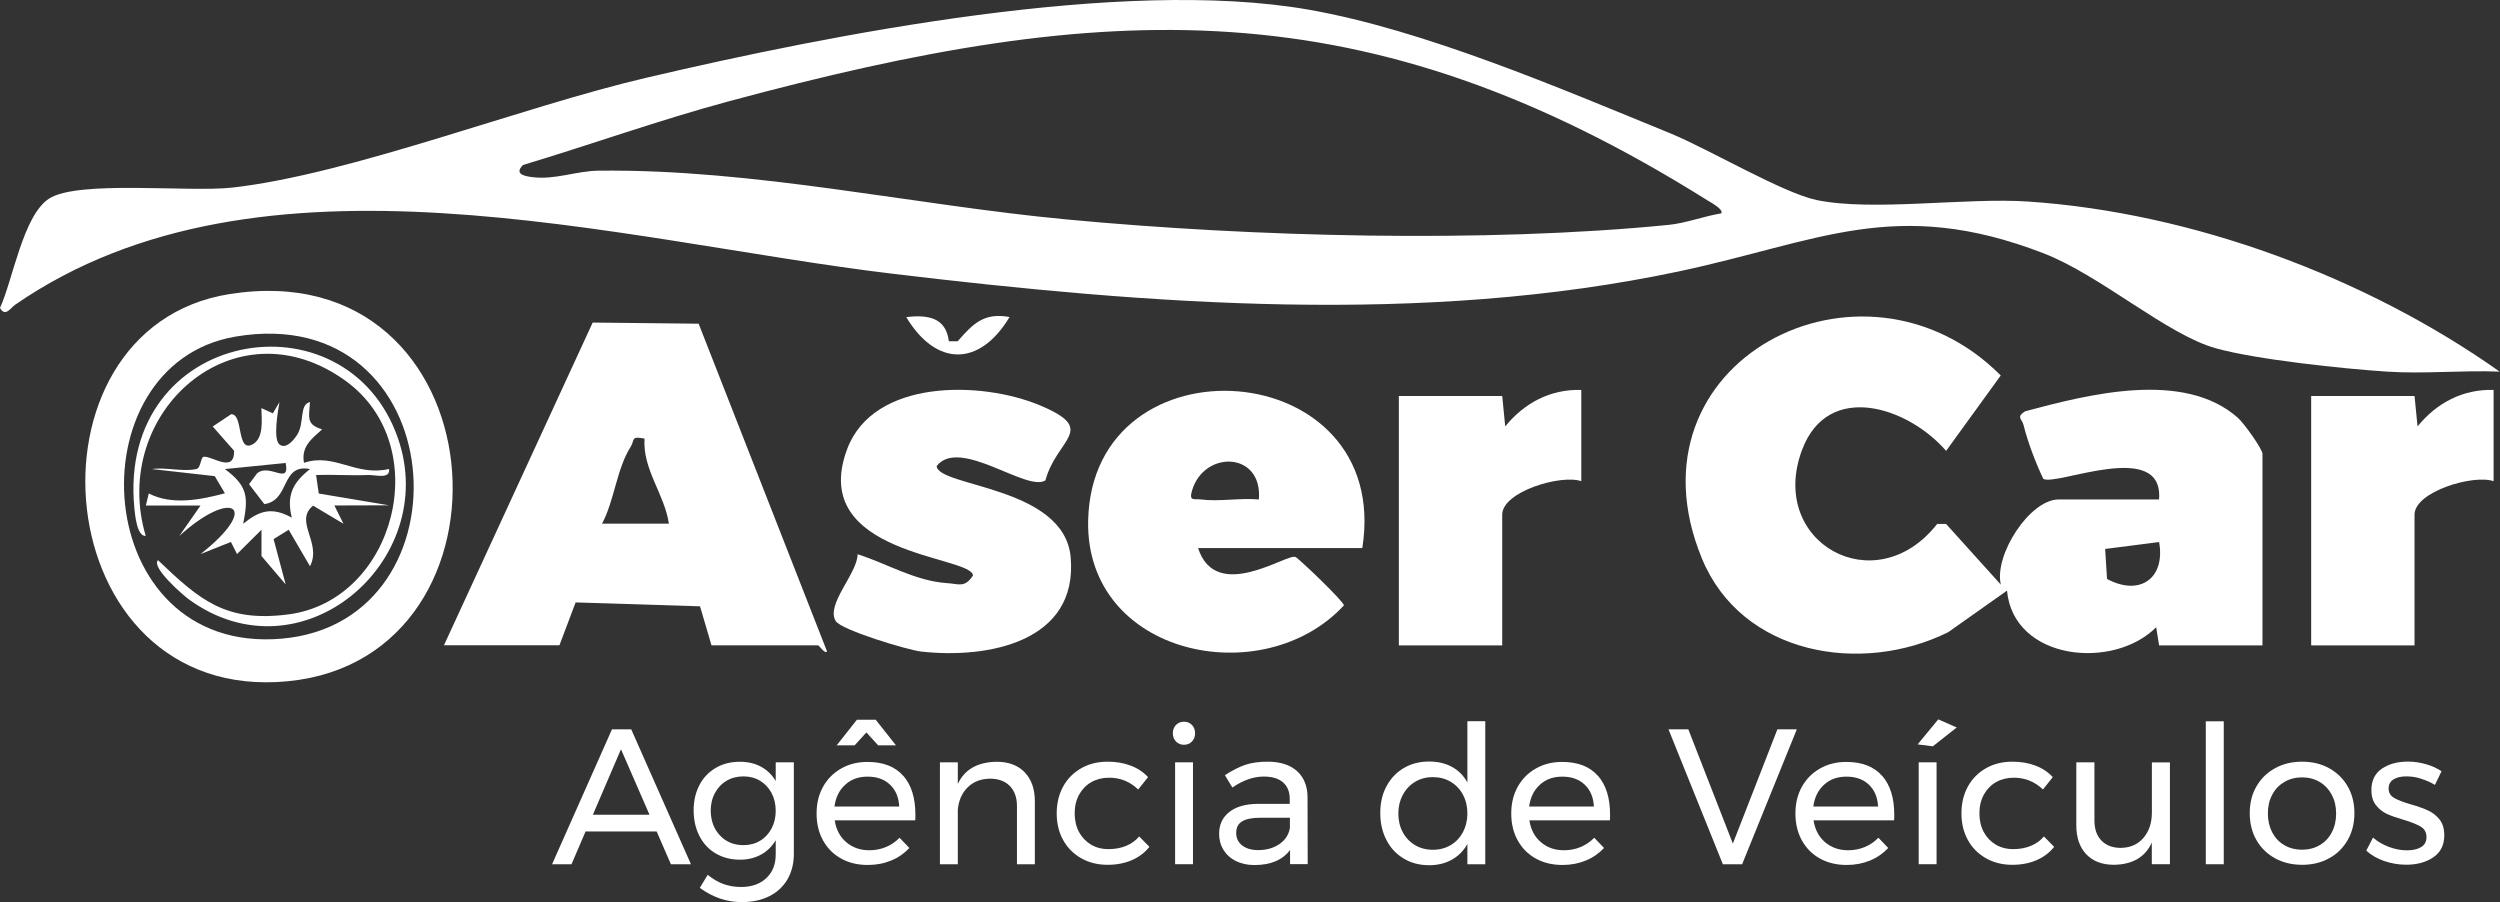 <svg xmlns="http://www.w3.org/2000/svg" width="812" height="293" viewBox="0 0 812 293" fill="none"><rect x="0" y="0" width="812" height="293" fill="#333333" stroke="none"/><path d="M811.895 120.707C799.807 120.205 787.456 121.499 775.368 120.707C761.116 119.783 732.928 116.801 719.732 113.132C703.817 108.724 682.227 89.379 663.7 82.252C615.638 63.698 590.645 78.531 545.223 88.165C462.296 105.742 373.405 98.933 289.635 88.877C200.532 78.188 84.774 43.851 4.909 98.986C3.431 100.015 1.689 103.103 0 100.015C4.144 91.041 7.469 70.059 15.888 64.543C25.258 58.393 61.31 62.537 75.483 60.927C113.964 56.572 169.363 34.745 209.744 25.297C270.315 11.098 364.221 -7.43 424.818 3.1C462.455 9.646 507.006 28.781 542.61 43.349C554.935 48.391 579.19 62.748 590.117 64.992C608.354 68.739 638.547 64.094 658.791 65.467C712.183 69.056 768.611 90.065 811.922 120.733L811.895 120.707ZM559.026 69.346C560.029 68.027 555.595 65.731 554.486 65.018C443.452 -4.58 359.496 -0.172 237.034 32.819C214.441 38.889 192.245 46.86 169.864 53.59C167.014 56.44 170.102 57.179 172.794 57.523C180.21 58.499 187.151 55.517 194.436 55.437C245.242 54.857 296.391 66.575 346.669 71.299C406.766 76.948 482.064 78.98 541.976 73.041C547.571 72.487 553.431 70.217 558.999 69.32L559.026 69.346Z" fill="white"></path><path d="M734.851 209.626H701.279L700.329 203.714C686.499 217.703 654.01 214.588 651.872 191.838L632.79 205.324C604.629 219.313 565.7 212.794 552.767 181.36C526.454 117.41 604.919 76.844 649.84 121.95L632.104 146.442C619.699 132.137 593.782 123.665 585.336 146.046C573.987 176.16 609.089 195.823 629.201 170.169H632.078L649.866 189.885C647.623 180.251 659.262 162.225 668.658 162.225H701.253C702.916 142.246 667.444 158.134 663.643 155.495C661.136 150.216 658.629 143.618 657.23 137.996C656.755 136.07 654.749 135.489 657.758 133.589C678.186 128.125 709.224 120.102 726.828 135.674C728.834 137.442 734.851 145.835 734.851 147.419V209.653V209.626ZM701.279 176.055L683.755 178.298L684.362 188.037C694.892 193.738 703.391 187.958 701.279 176.055Z" fill="white"></path><path d="M144.18 209.626L192.505 104.768L226.921 105.137L268.622 211.579C267.909 212.556 266.114 209.6 265.666 209.6H231.091L227.37 196.931L186.962 195.664L181.71 209.573H144.18V209.626ZM209.344 142.456C204.778 141.533 206.176 142.984 204.91 144.99C200.264 152.275 199.605 162.462 195.54 170.09H217.261C215.836 160.483 208.684 152.486 209.344 142.456Z" fill="white"></path><path d="M442.477 178.009H389.137C394.97 196.061 418.011 179.645 420.782 180.912C421.838 181.387 436.723 195.56 436.486 196.642C410.199 225.041 352.557 212.953 353.428 169.141C354.668 108.279 452.427 114.983 442.477 178.009ZM408.879 162.199C410.172 146.654 391.09 146.1 387.184 159.296C386.102 162.991 387.818 161.909 390.087 162.226C395.894 162.991 402.888 161.672 408.879 162.226V162.199Z" fill="white"></path><path d="M339.515 156.048C333.471 159.875 311.724 141.875 304.228 151.35C304.519 158.186 345.691 157.843 347.75 180.989C350.205 208.543 320.856 214.033 299.24 211.631C294.753 211.13 273.27 204.611 271.475 201.76C268.07 196.402 278.522 186.268 278.548 180.013C288.181 183.074 297.287 188.749 307.712 189.408C311.46 189.646 313.334 191.018 316.026 186.927C315.762 180.435 262.317 180.488 275.117 145.966C283.642 122.951 318.744 123.69 337.774 131.661C356.803 139.632 343.237 142.324 339.542 156.074L339.515 156.048Z" fill="white"></path><path d="M74.501 95.526C162.785 81.485 172.075 213.581 93.557 221.262C14.59 228.995 4.692 106.638 74.501 95.526ZM76.481 109.33C23.405 118.356 28.895 212.948 91.577 207.432C154.26 201.916 147.108 97.321 76.481 109.33Z" fill="white"></path><path d="M513.6 126.648V156.287C507.028 153.991 487.919 159.692 487.919 167.161V209.627H454.348V128.627H487.919L488.896 138.498C495.072 130.897 503.544 126.358 513.6 126.648Z" fill="white"></path><path d="M809.92 126.648V156.287C803.348 153.991 784.24 159.692 784.24 167.161V209.627H750.668V128.627H784.24L785.216 138.498C791.392 130.897 799.864 126.358 809.92 126.648Z" fill="white"></path><path d="M308.162 110.835H311.065C316.027 105.134 319.616 101.439 327.904 102.97C318.165 119.175 304.071 119.175 294.332 102.97C301.221 102.231 307.212 102.97 308.188 110.835H308.162Z" fill="white"></path><path d="M51.338 181.962C64.983 195.026 73.376 202.178 93.619 199.566C128.352 195.079 141.416 144.985 112.411 123.818C76.437 97.557 35.475 133.874 47.326 174.07C44.423 174.255 43.842 166.944 43.631 164.965C38.036 106.557 112.648 94.073 129.302 142.478C143.026 182.331 97.789 221.26 61.314 194.656C59.361 193.231 49.094 184.284 51.285 181.988L51.338 181.962Z" fill="white"></path><path d="M90.84 144.408C92.899 145.965 95.38 143.009 96.514 141.214C98.995 137.361 97.069 131.475 100.685 130.578C100.368 135.54 99.365 137.889 104.644 139.446C101.16 142.56 97.781 145.094 98.731 150.32C108.629 146.994 115.491 154.833 126.365 152.326C126.813 155.783 121.878 154.173 119.476 154.279C113.881 154.516 108.233 154.094 102.664 154.279L103.535 160.296L126.365 164.123L108.602 164.176L111.558 170.115L101.688 164.229C95.38 169.402 104.644 176.264 100.685 183.918L93.77 172.068L88.861 175.103L92.793 189.83L84.928 180.593V172.068L76.984 179.959L75.004 176.027L65.133 179.959C85.007 164.361 75.321 158.528 58.245 174.073L65.133 164.203H47.371L48.321 160.27C55.843 164.203 65.265 162.302 73.051 160.217L69.752 154.648L49.351 152.352C53.811 151.692 59.697 153.329 63.814 152.326C65.345 151.956 65.081 148.393 66.268 148.341C69.172 148.235 76.166 153.751 76.034 146.414L69.092 138.522L75.031 134.563C79.095 134.194 76.773 146.942 81.893 144.408C85.825 142.455 84.954 136.226 84.902 132.558L88.623 134.247L90.787 130.605C90.259 133.455 88.623 142.745 90.814 144.408H90.84ZM92.793 150.373L73.051 152.352C80.309 157.815 80.784 161.167 78.99 170.115C84.347 165.76 88.333 164.598 94.772 168.135C92.951 160.692 95.248 156.654 100.711 152.352C91.104 150.452 94.297 162.566 85.852 163.728L80.89 157.261L83.476 153.777C87.488 150.267 94.245 157.868 92.793 150.373Z" fill="white"></path><path d="M217.903 280.703L213.284 270.066H190.19L185.624 280.703H179.316L198.768 236.891H205.023L224.422 280.703H217.903ZM192.566 264.629H210.961L201.697 243.357L192.566 264.629Z" fill="white"></path><path d="M257.839 247.607V277.325C257.839 280.492 257.127 283.263 255.754 285.639C254.355 288.014 252.376 289.835 249.842 291.102C247.308 292.369 244.326 293.002 240.948 293.002C236.065 293.002 231.526 291.471 227.303 288.384L229.863 284.134C231.499 285.48 233.188 286.457 234.93 287.117C236.672 287.75 238.599 288.093 240.684 288.093C244.115 288.093 246.833 287.143 248.892 285.216C250.951 283.29 251.954 280.73 251.954 277.51V272.891C250.792 274.897 249.209 276.454 247.203 277.562C245.197 278.671 242.901 279.225 240.314 279.225C237.358 279.225 234.745 278.539 232.449 277.193C230.153 275.847 228.411 273.947 227.171 271.519C225.93 269.09 225.297 266.319 225.297 263.205C225.297 260.09 225.93 257.398 227.171 254.997C228.411 252.595 230.18 250.774 232.449 249.428C234.719 248.082 237.332 247.422 240.314 247.422C242.954 247.422 245.25 247.976 247.229 249.058C249.209 250.14 250.792 251.697 251.954 253.677V247.607H257.839ZM246.886 273.076C248.47 272.126 249.71 270.78 250.608 269.09C251.505 267.401 251.954 265.501 251.954 263.363C251.954 261.225 251.505 259.272 250.608 257.583C249.71 255.894 248.47 254.574 246.886 253.598C245.303 252.648 243.482 252.173 241.449 252.173C239.417 252.173 237.569 252.648 235.986 253.598C234.376 254.548 233.109 255.894 232.212 257.583C231.288 259.272 230.839 261.199 230.839 263.363C230.892 266.609 231.869 269.275 233.848 271.36C235.801 273.445 238.361 274.501 241.476 274.501C243.508 274.501 245.329 274.026 246.913 273.049L246.886 273.076Z" fill="white"></path><path d="M293.388 251.962C296.027 254.997 297.32 259.194 297.32 264.578C297.32 265.422 297.32 266.029 297.267 266.452H271.112C271.561 269.408 272.801 271.783 274.834 273.525C276.866 275.267 279.347 276.164 282.303 276.164C284.256 276.164 286.077 275.821 287.766 275.108C289.455 274.396 290.933 273.393 292.174 272.1L295.367 275.425C293.731 277.167 291.778 278.54 289.482 279.49C287.185 280.44 284.652 280.941 281.854 280.941C278.608 280.941 275.704 280.255 273.197 278.856C270.663 277.457 268.71 275.478 267.312 272.944C265.913 270.411 265.227 267.507 265.227 264.235C265.227 260.962 265.913 258.085 267.312 255.578C268.71 253.044 270.664 251.065 273.171 249.639C275.678 248.188 278.529 247.475 281.748 247.475C286.869 247.475 290.748 248.98 293.388 252.015V251.962ZM292.068 261.938C291.91 258.93 290.907 256.581 289.059 254.839C287.212 253.097 284.81 252.252 281.801 252.252C278.792 252.252 276.443 253.123 274.517 254.892C272.59 256.634 271.429 259.009 271.033 261.965H292.068V261.938ZM291.065 242.091H285.232L281.405 237.895L277.578 242.091H271.746L278.317 233.777H284.441L291.012 242.091H291.065Z" fill="white"></path><path d="M332.79 250.827C335.007 253.096 336.116 256.237 336.116 260.249V280.703H330.309V261.806C330.309 259.008 329.518 256.844 327.96 255.261C326.403 253.677 324.239 252.912 321.494 252.912C318.538 252.964 316.11 253.915 314.263 255.762C312.415 257.61 311.359 260.038 311.096 262.994V280.703H305.289V247.607H311.096V254.627C313.313 249.903 317.509 247.527 323.685 247.422C327.565 247.422 330.6 248.557 332.817 250.827H332.79Z" fill="white"></path><path d="M360.269 252.596C358.104 252.596 356.178 253.071 354.489 254.021C352.799 254.971 351.48 256.344 350.503 258.086C349.553 259.828 349.052 261.86 349.052 264.156C349.052 266.452 349.527 268.484 350.45 270.226C351.4 271.968 352.694 273.341 354.33 274.317C355.967 275.294 357.867 275.795 360.005 275.795C362.142 275.795 364.043 275.452 365.758 274.739C367.474 274.027 368.899 272.997 370.008 271.678L373.333 275.056C371.829 276.93 369.928 278.382 367.606 279.385C365.283 280.387 362.67 280.889 359.741 280.889C356.521 280.889 353.67 280.176 351.163 278.751C348.656 277.326 346.703 275.373 345.304 272.839C343.905 270.305 343.219 267.429 343.219 264.182C343.219 260.936 343.905 258.033 345.304 255.473C346.703 252.939 348.656 250.96 351.163 249.534C353.67 248.109 356.521 247.396 359.741 247.396C362.538 247.396 365.046 247.819 367.289 248.69C369.532 249.534 371.38 250.775 372.884 252.411L369.691 256.423C367.052 253.889 363.911 252.596 360.242 252.596H360.269Z" fill="white"></path><path d="M387.136 235.462C387.822 236.175 388.165 237.072 388.165 238.154C388.165 239.236 387.822 240.133 387.136 240.846C386.45 241.559 385.579 241.902 384.549 241.902C383.52 241.902 382.649 241.559 381.963 240.846C381.277 240.133 380.934 239.236 380.934 238.154C380.934 237.072 381.277 236.175 381.963 235.462C382.649 234.749 383.52 234.406 384.549 234.406C385.579 234.406 386.45 234.749 387.136 235.462ZM381.673 247.603H387.479V280.699H381.673V247.603Z" fill="white"></path><path d="M419.014 280.704V276.085C416.559 279.332 412.706 280.968 407.427 280.968C405.131 280.968 403.125 280.519 401.383 279.648C399.641 278.778 398.322 277.563 397.372 276.006C396.421 274.475 395.973 272.734 395.973 270.807C395.973 267.851 397.055 265.502 399.245 263.76C401.436 262.018 404.498 261.147 408.404 261.094H418.908V259.537C418.908 257.215 418.195 255.394 416.744 254.127C415.292 252.86 413.207 252.226 410.462 252.226C407.137 252.226 403.732 253.414 400.275 255.789L397.847 251.778C400.222 250.247 402.413 249.112 404.445 248.426C406.477 247.74 408.879 247.396 411.676 247.396C415.794 247.396 418.987 248.399 421.257 250.432C423.5 252.464 424.662 255.288 424.688 258.904L424.741 280.678H418.987L419.014 280.704ZM415.556 274.159C417.457 272.839 418.591 271.097 418.961 268.933V265.608H409.275C406.635 265.608 404.709 266.003 403.415 266.795C402.122 267.587 401.515 268.827 401.515 270.543C401.515 272.259 402.175 273.605 403.468 274.607C404.762 275.61 406.503 276.112 408.668 276.112C411.386 276.112 413.682 275.452 415.582 274.132L415.556 274.159Z" fill="white"></path><path d="M482.416 234.278V280.703H476.61V274.131C475.369 276.348 473.68 278.038 471.568 279.225C469.457 280.413 467.003 281.02 464.205 281.02C461.064 281.02 458.319 280.307 455.918 278.856C453.516 277.404 451.642 275.425 450.322 272.838C448.976 270.278 448.316 267.349 448.316 264.049C448.316 260.75 448.976 257.9 450.322 255.393C451.668 252.859 453.516 250.906 455.918 249.481C458.319 248.055 461.064 247.343 464.152 247.343C466.976 247.343 469.483 247.923 471.595 249.085C473.733 250.246 475.396 251.935 476.61 254.152V234.252H482.416V234.278ZM471.173 274.501C472.862 273.498 474.181 272.099 475.158 270.304C476.108 268.51 476.61 266.478 476.61 264.234C476.61 261.991 476.134 259.906 475.158 258.111C474.208 256.316 472.862 254.918 471.173 253.915C469.483 252.912 467.557 252.41 465.393 252.41C463.228 252.41 461.302 252.912 459.613 253.941C457.923 254.97 456.604 256.369 455.627 258.164C454.677 259.959 454.176 261.991 454.176 264.234C454.176 266.478 454.651 268.51 455.627 270.304C456.577 272.099 457.923 273.498 459.613 274.501C461.302 275.504 463.228 276.005 465.393 276.005C467.557 276.005 469.483 275.504 471.173 274.501Z" fill="white"></path><path d="M519.017 251.96C521.656 254.996 522.949 259.192 522.949 264.576C522.949 265.421 522.949 266.028 522.896 266.45H496.741C497.19 269.406 498.43 271.781 500.462 273.523C502.495 275.265 504.976 276.163 507.932 276.163C509.885 276.163 511.706 275.82 513.395 275.107C515.084 274.394 516.562 273.391 517.803 272.098L520.996 275.424C519.36 277.166 517.407 278.538 515.11 279.488C512.814 280.438 510.281 280.94 507.483 280.94C504.237 280.94 501.333 280.253 498.826 278.855C496.292 277.456 494.339 275.476 492.94 272.943C491.542 270.409 490.855 267.506 490.855 264.233C490.855 260.96 491.542 258.084 492.94 255.576C494.339 253.042 496.292 251.063 498.8 249.638C501.307 248.186 504.157 247.474 507.377 247.474C512.498 247.474 516.377 248.978 519.017 252.013V251.96ZM517.697 261.937C517.539 258.928 516.536 256.579 514.688 254.837C512.841 253.095 510.439 252.251 507.43 252.251C504.421 252.251 502.072 253.122 500.146 254.89C498.219 256.632 497.058 259.007 496.662 261.963H517.697V261.937Z" fill="white"></path><path d="M541.93 236.891H548.369L562.833 273.999L577.296 236.891H583.604L565.842 280.703H559.586L541.93 236.891Z" fill="white"></path><path d="M611.317 251.96C613.957 254.996 615.25 259.192 615.25 264.576C615.25 265.421 615.25 266.028 615.197 266.45H589.042C589.49 269.406 590.731 271.781 592.763 273.523C594.795 275.265 597.276 276.163 600.232 276.163C602.185 276.163 604.007 275.82 605.696 275.107C607.385 274.394 608.863 273.391 610.103 272.098L613.297 275.424C611.66 277.166 609.707 278.538 607.411 279.488C605.115 280.438 602.581 280.94 599.784 280.94C596.537 280.94 593.634 280.253 591.127 278.855C588.593 277.456 586.64 275.476 585.241 272.943C583.842 270.409 583.156 267.506 583.156 264.233C583.156 260.96 583.842 258.084 585.241 255.576C586.64 253.042 588.593 251.063 591.1 249.638C593.608 248.186 596.458 247.474 599.678 247.474C604.798 247.474 608.678 248.978 611.317 252.013V251.96ZM609.998 261.937C609.839 258.928 608.836 256.579 606.989 254.837C605.141 253.095 602.74 252.251 599.731 252.251C596.722 252.251 594.373 253.122 592.446 254.89C590.52 256.632 589.358 259.007 588.963 261.963H609.998V261.937Z" fill="white"></path><path d="M629.525 233.644L635.543 236.283L627.783 242.406L622.848 241.773L629.551 233.644H629.525ZM623.191 247.605H628.997V280.702H623.191V247.605Z" fill="white"></path><path d="M654.128 252.596C651.964 252.596 650.037 253.071 648.348 254.021C646.659 254.971 645.339 256.344 644.363 258.086C643.412 259.828 642.911 261.86 642.911 264.156C642.911 266.452 643.386 268.484 644.31 270.226C645.26 271.968 646.553 273.341 648.189 274.317C649.826 275.294 651.726 275.795 653.864 275.795C656.002 275.795 657.902 275.452 659.618 274.739C661.333 274.027 662.758 272.997 663.867 271.678L667.192 275.056C665.688 276.93 663.788 278.382 661.465 279.385C659.142 280.387 656.53 280.889 653.6 280.889C650.38 280.889 647.53 280.176 645.022 278.751C642.515 277.326 640.562 275.373 639.163 272.839C637.764 270.305 637.078 267.429 637.078 264.182C637.078 260.936 637.764 258.033 639.163 255.473C640.562 252.939 642.515 250.96 645.022 249.534C647.53 248.109 650.38 247.396 653.6 247.396C656.398 247.396 658.905 247.819 661.148 248.69C663.392 249.534 665.239 250.775 666.744 252.411L663.55 256.423C660.911 253.889 657.77 252.596 654.102 252.596H654.128Z" fill="white"></path><path d="M704.791 247.603V280.699H698.906V273.679C696.742 278.403 692.651 280.778 686.633 280.884C682.806 280.884 679.797 279.749 677.633 277.479C675.469 275.209 674.387 272.069 674.387 268.057V247.603H680.272V266.5C680.272 269.297 681.038 271.462 682.569 273.045C684.099 274.602 686.184 275.394 688.85 275.394C691.938 275.341 694.393 274.259 696.214 272.121C698.035 269.984 698.932 267.239 698.932 263.887V247.629H704.818L704.791 247.603Z" fill="white"></path><path d="M716.441 234.277H722.274V280.702H716.441V234.277Z" fill="white"></path><path d="M756.531 249.534C759.091 250.96 761.097 252.913 762.548 255.446C764 257.98 764.713 260.857 764.713 264.103C764.713 267.349 764 270.253 762.548 272.813C761.097 275.346 759.117 277.352 756.531 278.751C753.971 280.176 751.041 280.889 747.742 280.889C744.443 280.889 741.461 280.176 738.9 278.751C736.34 277.326 734.335 275.373 732.883 272.839C731.431 270.305 730.719 267.402 730.719 264.103C730.719 260.804 731.431 257.954 732.883 255.446C734.335 252.913 736.314 250.96 738.9 249.534C741.461 248.109 744.417 247.396 747.742 247.396C751.068 247.396 753.971 248.109 756.531 249.534ZM741.936 253.995C740.247 254.998 738.927 256.37 738.003 258.165C737.053 259.933 736.604 261.939 736.604 264.209C736.604 266.478 737.079 268.537 738.003 270.332C738.953 272.127 740.247 273.525 741.936 274.502C743.625 275.478 745.552 275.98 747.716 275.98C749.88 275.98 751.754 275.478 753.443 274.502C755.132 273.525 756.452 272.127 757.375 270.332C758.326 268.537 758.774 266.505 758.774 264.209C758.774 261.913 758.299 259.933 757.375 258.165C756.425 256.396 755.132 254.998 753.443 253.995C751.754 252.992 749.854 252.49 747.716 252.49C745.578 252.49 743.625 252.992 741.936 253.995Z" fill="white"></path><path d="M786.355 252.908C784.719 252.406 783.135 252.169 781.631 252.169C779.889 252.169 778.464 252.485 777.408 253.145C776.352 253.805 775.824 254.782 775.824 256.128C775.824 257.474 776.431 258.477 777.619 259.163C778.807 259.849 780.601 260.562 783.03 261.248C785.326 261.908 787.2 262.594 788.651 263.254C790.103 263.914 791.343 264.89 792.373 266.183C793.402 267.477 793.903 269.192 793.903 271.304C793.903 274.444 792.716 276.82 790.367 278.43C788.018 280.04 785.088 280.858 781.578 280.858C779.124 280.858 776.722 280.462 774.426 279.67C772.103 278.878 770.15 277.743 768.566 276.292L770.757 272.043C772.129 273.283 773.845 274.286 775.851 275.051C777.857 275.817 779.836 276.186 781.763 276.186C783.689 276.186 785.22 275.843 786.382 275.13C787.543 274.418 788.123 273.336 788.123 271.884C788.123 270.433 787.516 269.245 786.276 268.506C785.035 267.767 783.188 267.001 780.681 266.262C778.464 265.629 776.669 264.996 775.27 264.362C773.871 263.702 772.684 262.779 771.707 261.512C770.731 260.271 770.229 258.635 770.229 256.629C770.229 253.541 771.364 251.219 773.607 249.688C775.851 248.157 778.675 247.365 782.053 247.365C784.059 247.365 786.038 247.656 787.965 248.21C789.892 248.764 791.581 249.529 793.006 250.506L790.868 254.94C789.496 254.095 787.991 253.436 786.329 252.934L786.355 252.908Z" fill="white"></path></svg>
